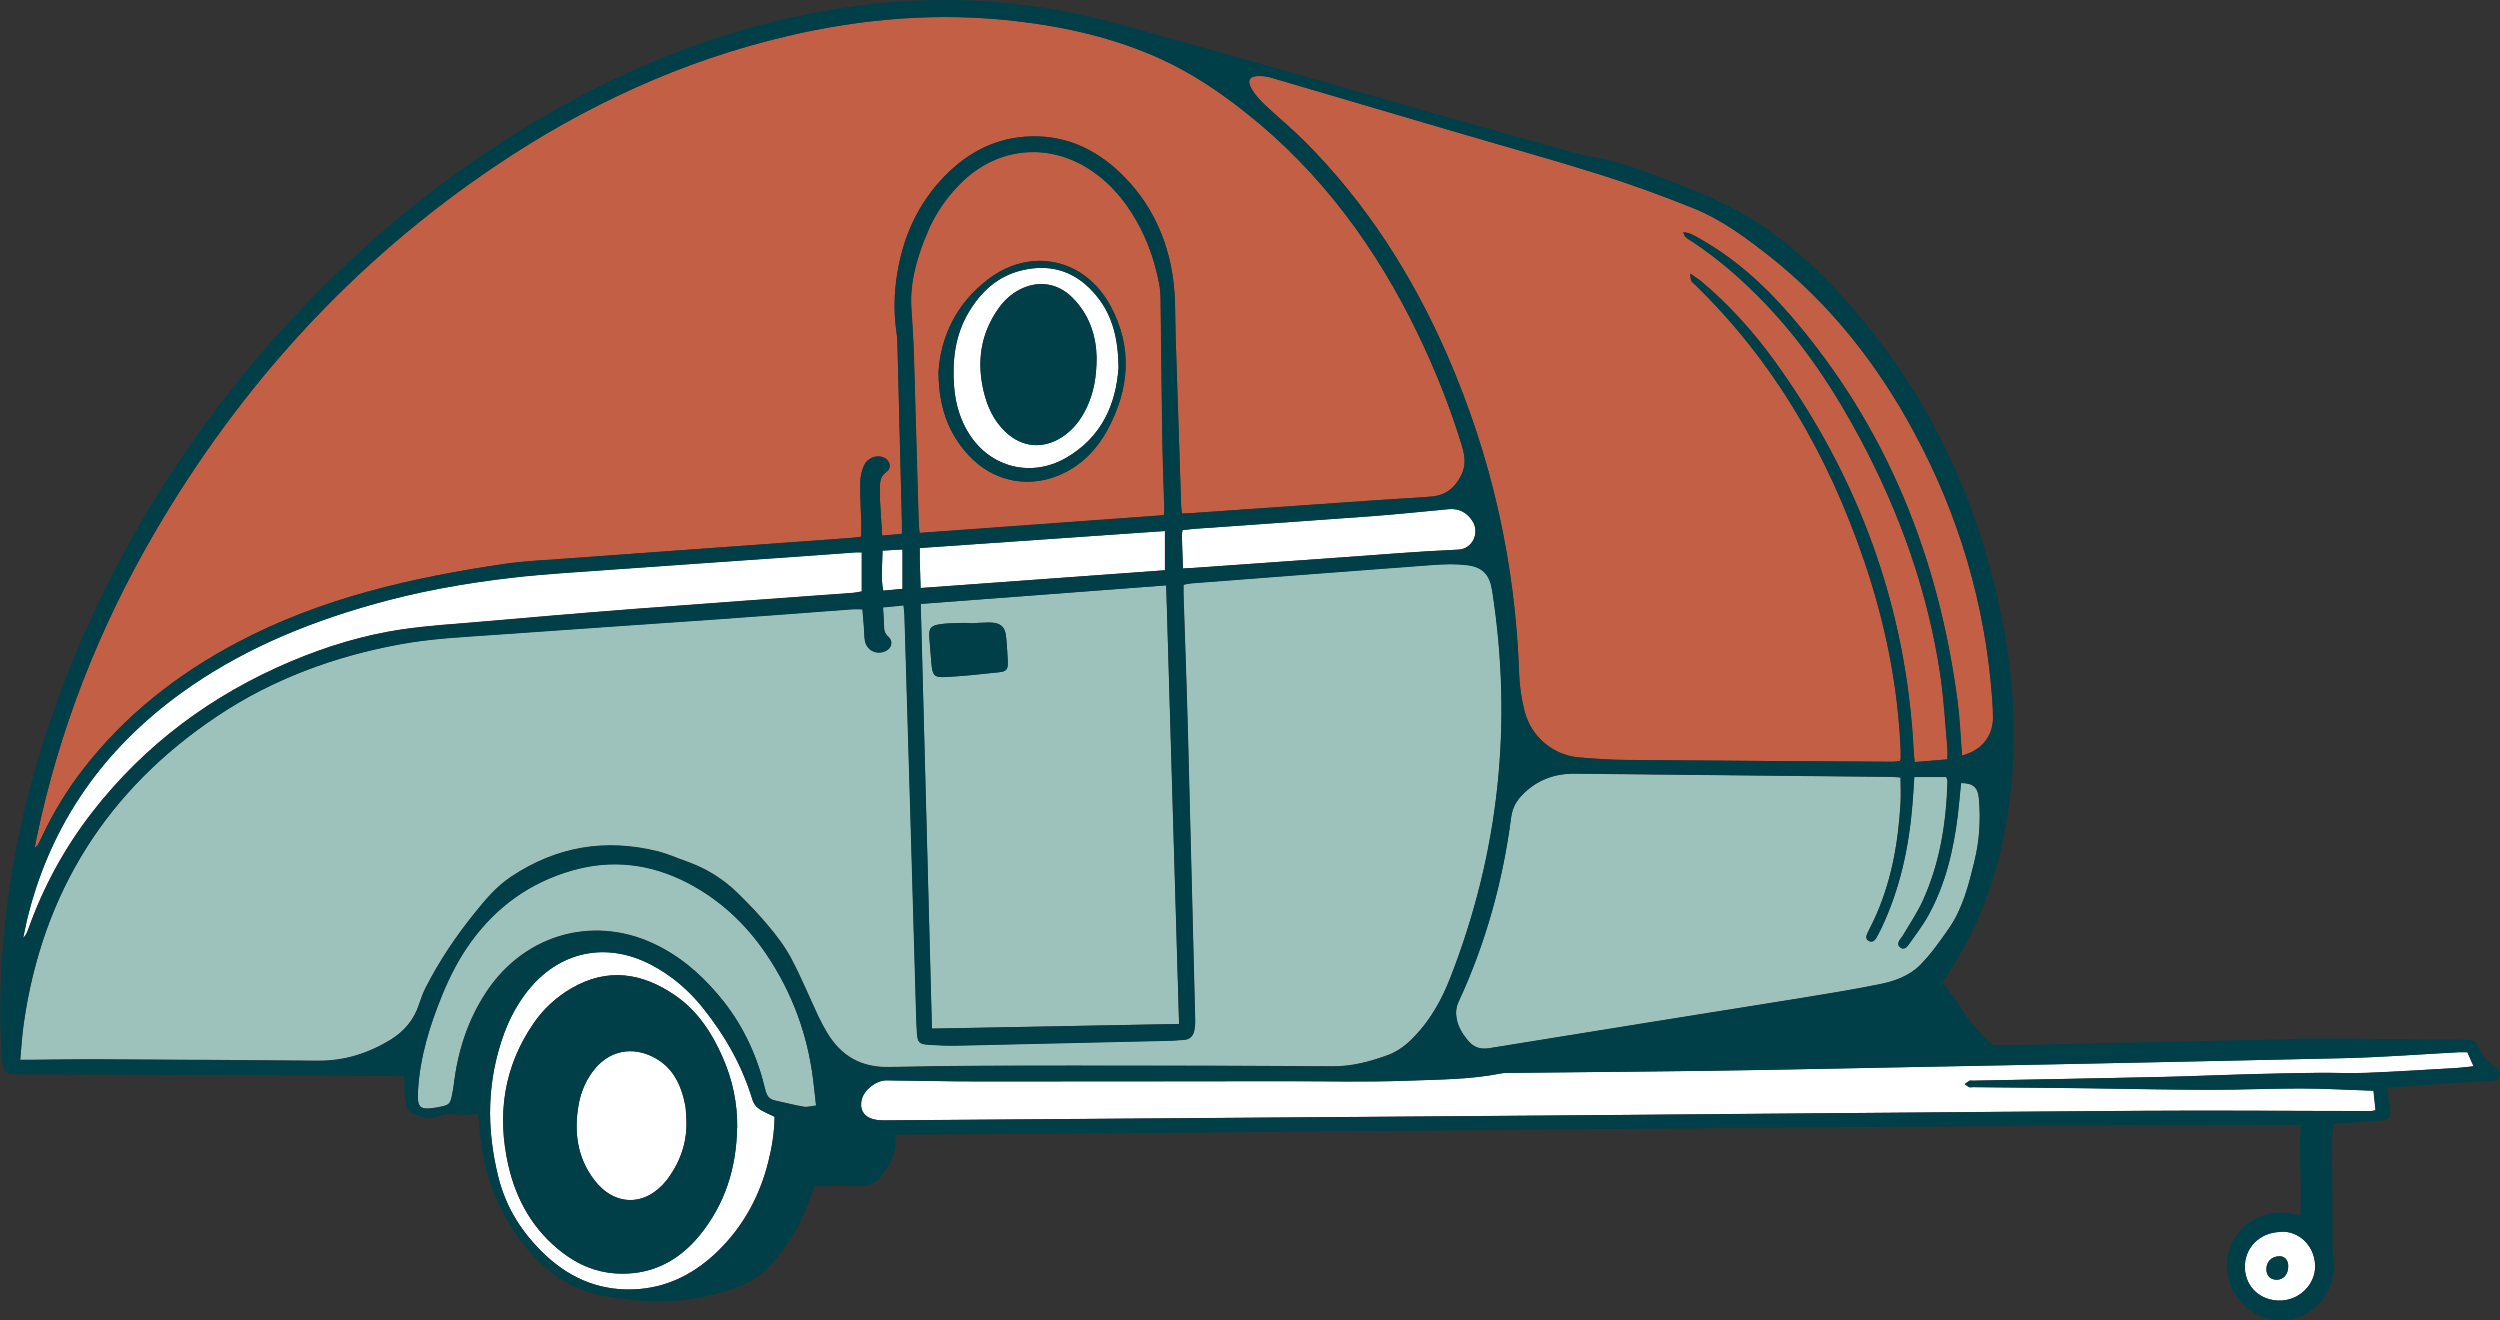 <svg xmlns="http://www.w3.org/2000/svg" id="Layer_2" viewBox="0 0 209.83 110.83"><rect x="0" y="0" width="209.83" height="110.83" fill="#333333" stroke="none"/><defs><style>.cls-1{fill:#9dc1bb;}.cls-1,.cls-2,.cls-3,.cls-4{stroke-width:0px;}.cls-2{fill:#c35f45;}.cls-3{fill:#fff;}.cls-4{fill:#003f48;}</style></defs><g id="Just_Icons"><path class="cls-1" d="m1.7,88.97c.1-1.12.16-2.1.3-3.07,1.57-11.04,7.02-19.65,16.27-25.83,4.63-3.09,9.78-4.98,15.25-6,2.66-.49,5.35-.62,8.04-.81,6.12-.44,12.24-.85,18.35-1.28,3.87-.27,7.73-.58,11.6-.86.27-.02.54,0,.89,0,.05.56.09,1.07.13,1.58.03.36.01.72.08,1.07.15.77.91,1.17,1.64.9.58-.21.77-.81.32-1.23-.31-.28-.37-.57-.37-.94,0-.49-.05-.98-.08-1.54.58-.06,1.11-.11,1.73-.17.03.36.07.65.08.94.16,5.28.31,10.56.47,15.83.17,5.91.34,11.82.51,17.73.01.44.03.88.06,1.32.05.86.18,1.01,1.02,1.06.8.05,1.59.09,2.39.07,5.97-.13,11.93-.27,17.9-.41.36,0,.71-.05,1.07-.07.52-.02.81-.31.9-.8.05-.27.08-.55.07-.82-.2-8.06-.4-16.11-.61-24.17-.1-3.88-.25-7.75-.37-11.63,0-.24,0-.49,0-.78.26-.05.47-.1.68-.12,6.74-.52,13.49-1.04,20.24-1.54.95-.07,1.93-.1,2.87.01,1.33.16,1.91.8,2.12,2.12,1.73,11.14.6,21.98-3.5,32.49-.71,1.83-1.65,3.53-3.03,4.97-.64.67-1.35,1.23-2.21,1.55-1.5.55-3.02.96-4.65.95-7.21-.05-14.41-.07-21.62-.06-5.2,0-10.4,0-15.59.12-2.39.05-4.06-.93-5.24-2.91-.25-.42-.49-.86-.7-1.31-.77-1.64-1.46-3.32-2.31-4.92-.51-.96-1.19-1.85-1.89-2.69-.81-.97-1.69-1.89-2.59-2.77-1.21-1.18-2.63-2.07-4.24-2.64-.83-.29-1.63-.66-2.48-.87-4.4-1.09-8.5-.4-12.29,2.13-1.22.81-2.13,1.9-3.03,3.01-1.58,1.95-2.98,4.02-4.12,6.26-.24.46-.41.96-.58,1.45-.42,1.29-1.25,2.26-2.38,2.96-1.86,1.14-3.88,1.79-6.1,1.77-6.19-.05-12.38-.09-18.56-.12-1.79,0-3.57.02-5.36.04-.3,0-.6,0-1.06,0Z"></path><path class="cls-2" d="m99.19,43.1c-.03-.32-.06-.53-.06-.75-.15-4.73-.3-9.45-.46-14.18-.05-1.59,0-3.2-.21-4.77-.48-3.45-1.9-6.48-4.45-8.91-2.23-2.13-4.89-3.26-8.01-3.02-2.87.22-5.18,1.61-7.07,3.69-2.2,2.42-3.34,5.33-3.73,8.56-.17,1.45-.14,2.91.07,4.36.03.22.05.44.05.66.13,5.03.25,10.06.38,15.09,0,.3,0,.59,0,.97-.56.05-1.06.1-1.66.15-.06-1.03-.13-1.98-.18-2.93-.02-.33,0-.66,0-.99-.02-.56,0-1.04.55-1.44.51-.37.24-1.09-.39-1.25-.56-.15-1.24.13-1.51.74-.19.44-.3.95-.31,1.43-.02,1.13.06,2.25.09,3.38,0,.35,0,.71,0,1.15-.28.04-.55.08-.81.1-8.14.59-16.29,1.18-24.43,1.77-1.53.11-3.08.18-4.6.4-7.81,1.14-15.46,2.87-22.52,6.6-5.07,2.68-9.5,6.15-13.01,10.72-1.35,1.75-2.48,3.63-3.42,5.63-.11.22-.21.45-.33.67-.02.04-.08.07-.26.22.07-.37.11-.61.16-.84,1.89-9.07,5.23-17.58,9.89-25.58,7.23-12.41,16.68-22.77,28.61-30.8,7.52-5.07,15.64-8.83,24.51-10.91,6.35-1.49,12.75-2.01,19.25-1.25,4.2.49,8.31,1.44,12.16,3.2,2.54,1.16,4.88,2.73,7.09,4.49,6.31,5.01,10.93,11.33,14.41,18.52,1.46,3.02,2.71,6.14,3.69,9.35.25.82.4,1.64,0,2.48-.51,1.08-1.31,1.76-2.51,1.86-1.51.13-3.02.19-4.53.3-5.21.36-10.42.73-15.63,1.09-.24.02-.49.02-.82.04Z"></path><path class="cls-2" d="m164.66,63.41c-.12-1.53-.17-3.02-.36-4.49-1.58-12.18-5.98-23.15-14.08-32.51-2.19-2.53-4.66-4.75-7.6-6.4-.39-.22-.78-.49-1.34-.52.09.48.47.59.73.77,2.28,1.52,4.32,3.31,6.2,5.28,3.21,3.37,5.75,7.22,7.93,11.31,3.33,6.26,5.69,12.87,6.72,19.9.29,2.01.4,4.05.58,6.07.02.27,0,.54,0,.91-.93.08-1.79.15-2.75.23-.03-.31-.07-.57-.08-.83-.59-12.13-4.58-23.05-11.69-32.85-1.76-2.43-3.76-4.66-6.07-6.61-.26-.22-.56-.41-.99-.71.04.32.02.47.08.59.06.12.18.21.28.3,6.74,6.54,11.25,14.44,14.25,23.27,1.75,5.16,2.83,10.45,3.05,15.9,0,.22,0,.44,0,.66,0,.05-.04.1-.08.2-.19.02-.4.05-.61.05-7.42-.04-14.85-.08-22.27-.15-1.34-.01-2.69-.1-4.03-.21-2.16-.19-4.01-1.72-4.57-3.84-.27-1.03-.43-2.11-.47-3.17-.32-9.35-2.33-18.31-6.08-26.87-2.92-6.65-6.78-12.7-11.95-17.86-1.05-1.05-2.2-1.99-3.28-3.01-.41-.39-.82-.82-1.11-1.31-.48-.79-.22-1.17.72-1.14.35,0,.71.09,1.05.19,4.98,1.46,9.97,2.93,14.95,4.4,4.14,1.22,8.3,2.37,12.42,3.66,2.7.85,5.36,1.82,7.98,2.88,2.31.93,4.31,2.42,6.26,3.95,5.14,4.04,9.09,9.07,12.18,14.8,3.78,6.99,5.99,14.45,6.57,22.39.04.52.06,1.04.07,1.57.01,1.57-.98,2.8-2.62,3.2Z"></path><path class="cls-1" d="m159.51,65.23c0,.77.04,1.49,0,2.19-.2,3.43-.8,6.77-2.28,9.9-.16.35-.35.68-.51,1.03-.11.24-.15.5.14.64.28.14.48-.03.61-.26.15-.26.29-.53.42-.8,1.58-3.32,2.33-6.86,2.62-10.5.06-.73.1-1.47.15-2.21h2.69c.05.17.1.27.1.37-.1,3.46-.63,6.85-2.08,10.03-.47,1.02-1.11,1.96-1.68,2.93-.05.09-.13.18-.2.27-.17.24-.28.51.01.72.26.19.49.02.64-.18.58-.83,1.21-1.64,1.7-2.52,1.44-2.62,2.11-5.47,2.47-8.41.11-.9.18-1.8.27-2.7,1.01,0,1.43.35,1.51,1.32.15,1.77.05,3.52-.38,5.24-.48,1.98-.98,3.97-2.16,5.67-.74,1.06-1.49,2.13-2.39,3.04-.92.93-2.19,1.38-3.46,1.63-2.13.43-4.27.78-6.41,1.13-8.77,1.41-17.54,2.8-26.3,4.23-.83.14-1.36-.1-1.86-.72-.42-.53-.75-1.08-.88-1.74-.09-.5-.06-.96.16-1.44,2.28-4.93,3.71-10.11,4.41-15.48.1-.75.41-1.34.93-1.88,1.22-1.26,2.71-1.81,4.45-1.79,8.85.09,17.71.18,26.56.27.24,0,.48.03.74.05Z"></path><path class="cls-1" d="m98.96,85.94c-6.93.13-13.79.26-20.75.39-.31-11.84-.63-23.7-.94-35.65,6.93-.52,13.73-1.04,20.61-1.56.36,12.32.72,24.53,1.08,36.82Zm-17.55-33.62s0-.02,0-.03c-.33,0-.66-.01-.99,0-.52.02-1.05.03-1.56.11-.76.12-.91.36-.86,1.11.06.71.1,1.43.17,2.14.09,1.06.22,1.23,1.25,1.17,1.48-.08,2.96-.24,4.43-.4.62-.07.74-.24.73-.87-.02-.66-.08-1.32-.13-1.97-.07-.98-.46-1.34-1.48-1.33-.52,0-1.04.04-1.57.07Z"></path><path class="cls-3" d="m207.08,88.31c.16.36.32.72.52,1.18-.51.05-.93.11-1.36.14-2.52.14-5.04.31-7.57.41-1.37.06-2.75-.01-4.12,0-1.98.02-3.95.06-5.93.12-2.31.06-4.61.17-6.92.22-5.39.12-10.77.22-16.16.32-.08,0-.18-.03-.24,0-.15.08-.27.19-.41.29.12.08.24.19.37.25.09.04.22,0,.33,0,3.11.03,6.21.06,9.32.09,3.52.04,7.03.12,10.55.13,2.55,0,5.11-.12,7.66-.11,2,0,4,.12,6.08.19.05.53.11,1.06.17,1.63-.16.04-.26.08-.36.08-6.49,0-12.98-.07-19.47-.02-16.8.11-33.6.27-50.4.4-18.29.14-36.57.27-54.86.4-.4,0-.83-.02-1.2-.16-.68-.26-.93-.83-.79-1.53.17-.84,1.23-1.68,2.09-1.67,2.64.03,5.28.09,7.91.09,8.55,0,17.1-.02,25.65-.02,3.35,0,6.71.09,10.06-.04,2.65-.1,5.33-.09,7.95-.61.32-.06.66-.04.99-.05,7.12-.08,14.24-.12,21.36-.25,16.08-.3,32.17-.62,48.25-.98,3.27-.07,6.53-.33,9.8-.5.22-.01.43,0,.71,0Z"></path><path class="cls-2" d="m97.69,43.23c-6.86.5-13.65.99-20.52,1.49-.03-.42-.07-.74-.08-1.06-.13-4.64-.26-9.29-.4-13.93-.04-1.29-.12-2.58-.21-3.87-.15-2.23.49-4.3,1.33-6.32.64-1.54,1.57-2.9,2.73-4.09,3.15-3.21,7.68-3.59,11.32-.96,1.71,1.24,2.95,2.87,3.89,4.73.72,1.43,1.21,2.95,1.52,4.52.08.4.12.82.13,1.23.05,3.79.08,7.59.14,11.38.03,2.09.11,4.18.17,6.27,0,.16-.02.32-.03.61Zm-18.92-11.96c.03,2.9.82,5.07,2.49,6.9,2.13,2.34,5.3,2.91,8.12,1.49,1.6-.81,2.77-2.08,3.6-3.63,1.82-3.39,2.1-6.87.24-10.33-2.15-4.01-6.69-5-10.3-2.25-2.69,2.05-3.99,4.89-4.15,7.82Z"></path><path class="cls-1" d="m68.49,92.78c-.41.05-.74.15-1.03.1-.81-.14-1.61-.35-2.41-.52-.49-.1-.7-.4-.82-.89-.64-2.71-1.75-5.2-3.48-7.4-1.48-1.88-3.2-3.48-5.33-4.6-5.29-2.8-11.33-1.2-14.62,3.8-1.58,2.4-2.4,5.04-2.73,7.86-.03.22-.06.43-.11.65-.17.89-.23.95-1.13,1.13-.03,0-.05.01-.08.02-1.54.26-1.77.09-1.67-1.46.17-2.8.99-5.45,2.05-8.03.64-1.55,1.41-3.04,2.4-4.41,2.14-2.95,4.95-4.97,8.45-5.98,3.35-.97,6.59-.58,9.68,1.01,2.75,1.42,4.93,3.47,6.66,6.02,2.16,3.2,3.46,6.73,3.93,10.56.08.67.15,1.35.24,2.13Z"></path><path class="cls-3" d="m72.32,46.35v3.28c-.24.04-.47.1-.71.12-6.17.45-12.34.89-18.51,1.36-4.28.33-8.55.7-12.82,1.07-2.19.19-4.39.32-6.56.64-3.22.48-6.33,1.43-9.32,2.69-6.61,2.8-12.21,6.94-16.64,12.62-2.33,3-4.13,6.29-5.4,9.87-.09.25-.2.5-.43.72.14-.63.25-1.26.41-1.88,1.98-7.82,6.36-13.99,12.86-18.69,4.8-3.48,10.18-5.74,15.85-7.37,3.92-1.12,7.93-1.84,11.97-2.31,2.76-.32,5.53-.47,8.3-.67,5.13-.37,10.26-.72,15.38-1.08,1.7-.12,3.4-.25,5.1-.37.13,0,.27,0,.51,0Z"></path><path class="cls-3" d="m65.01,93.72c-.02,1.33-.22,2.57-.53,3.8-.73,2.89-2.11,5.42-4.25,7.51-1.83,1.77-3.98,2.94-6.55,3.16-3.05.26-5.68-.76-7.9-2.84-1.92-1.8-3.3-3.93-3.95-6.52-1.03-4.11-.98-8.16.5-12.16.46-1.24,1.09-2.4,1.91-3.45,2.63-3.36,6.59-4.23,10.38-2.26,1.73.9,3.19,2.15,4.4,3.67,1.83,2.3,3.27,4.82,4.12,7.64.14.46.44.75.84.97.31.17.64.31,1.03.49Zm-3.14.94c.03-2.07-.4-4.05-1.23-5.93-.9-2.04-2.1-3.88-3.97-5.17-2.77-1.91-5.67-2.38-8.72-.6-1.28.75-2.35,1.73-3.18,2.95-2.5,3.64-3.07,7.65-2.11,11.89.67,2.95,2.11,5.48,4.55,7.34,1.29.99,2.75,1.62,4.38,1.74,2.95.21,5.3-.96,7.14-3.21,2.13-2.61,3.08-5.66,3.13-9.01Z"></path><path class="cls-3" d="m99.28,47.71c-.03-.99-.07-1.87-.09-2.75,0-.13.03-.27.05-.47.33-.04.65-.08.97-.11,4.96-.35,9.92-.69,14.88-1.06,2.16-.16,4.32-.39,6.48-.59.9-.08,1.59.3,2.05,1.06.55.91.01,2.28-1.24,2.34-3.26.14-6.52.42-9.78.65-4.14.29-8.27.59-12.41.88-.27.02-.54.03-.91.05Z"></path><path class="cls-3" d="m77.26,49.35c-.03-.92-.05-1.68-.07-2.45,0-.27,0-.54,0-.91,6.87-.48,13.68-.95,20.58-1.43v3.3c-6.79.49-13.58.99-20.51,1.49Z"></path><path class="cls-3" d="m191.37,103.39c1.44-.15,2.92,1.07,2.94,2.87.02,1.53-1.3,2.86-2.89,2.9-1.67.04-2.95-1.11-3.01-2.72-.06-1.67,1.22-3,2.95-3.04Zm.69,2.92c.01-.54-.28-.88-.75-.87-.65.02-1.09.46-1.08,1.09,0,.54.34.88.86.88.57,0,.95-.44.97-1.1Z"></path><path class="cls-3" d="m74.06,46.21c.58-.03,1.08-.07,1.69-.1v3.31c-.51.05-1.04.1-1.62.15-.23-1.13-.07-2.2-.06-3.36Z"></path><path class="cls-3" d="m93.88,30.95c-.21,2.91-1.36,5.76-4.44,7.51-2.89,1.64-6.29.79-8.08-2.01-.79-1.23-1.17-2.6-1.28-4.04-.16-2.18.09-4.29,1.23-6.2,1.03-1.73,2.44-3.04,4.47-3.52,2.56-.61,4.67.17,6.3,2.2,1.31,1.63,1.79,3.55,1.81,6.07Zm-1.84-.95c-.03-1.71-.56-3.58-2.07-5.06-1.24-1.21-2.87-1.43-4.4-.63-.69.37-1.26.88-1.72,1.51-1.54,2.15-1.89,4.52-1.28,7.06.31,1.28.85,2.44,1.82,3.36,1.38,1.32,3.15,1.48,4.76.43.92-.6,1.57-1.45,2.04-2.43.59-1.24.85-2.55.85-4.25Z"></path><path class="cls-3" d="m57.6,93.91c.1,1.83-.44,3.47-1.5,4.95-.05.07-.1.13-.15.2-1.78,2.24-4.4,2.23-6.12-.07-1.4-1.88-1.67-4.02-1.27-6.27.2-1.13.65-2.15,1.39-3.04,1.25-1.49,3.08-1.85,4.83-.98,1.69.84,2.39,2.34,2.73,4.07.07.37.06.77.09,1.15Z"></path><path class="cls-4" d="m82.96,31.08c.05-1.91.45-3.71,1.72-5.21,1.7-2.01,4.26-1.85,5.68.37,1.14,1.79,1.35,3.77.9,5.8-.19.87-.59,1.71-.99,2.51-.24.48-.64.9-1.04,1.27-1.51,1.37-3.48,1.24-4.82-.29-.94-1.08-1.35-2.37-1.45-3.78-.01-.22,0-.44,0-.66Z"></path><path class="cls-4" d="m194.51,87.17c.38,0,.67,0,.96,0,3.71.03,7.42.05,11.14.08.22,0,.44.03.66.05.42.04.63.2.78.66.16.49.61.89.95,1.31.1.12.27.19.4.28.26.18.5.39.4.74-.09.35-.39.43-.71.44-1.12.06-2.25.11-3.37.18-1.75.12-3.5.26-5.36.39.05.43.09.8.14,1.17.03.24.1.49.12.73.05.59-.12.79-.72.84-1.09.09-2.19.16-3.28.24-.24.02-.48.04-.74.06-.25,1.4-.15,2.76-.13,4.13.03,1.98,0,3.96.02,5.94,0,.44.04.88.09,1.31.27,2.66-1.64,4.97-4.23,5.1-2.12.1-4.13-1.46-4.62-3.61-.51-2.22.77-4.3,2.59-5.06,1.15-.48,2.22-.51,3.46-.09.17-2.58-.18-5.08.05-7.64-39.36.06-78.64.59-117.99.82.21,1.42-.35,2.49-1.15,3.47-.46.56-1.02.87-1.78.85-1.23-.04-2.47-.01-3.84-.01-.05.16-.15.43-.25.71-.83,2.43-2.05,4.63-3.93,6.4-.47.44-1.04.82-1.63,1.09-1.38.63-2.84,1-4.34,1.25-2.51.42-5,.21-7.47-.22-2.64-.46-4.78-1.92-6.49-3.96-2.51-2.99-3.73-6.5-4.02-10.36-.02-.29-.05-.59-.08-.99-1.15.27-2.27-.21-3.38.23-.76.3-1.53.04-2.23-.29-.2-.1-.38-.4-.43-.64-.11-.48-.13-.98-.17-1.47-.02-.29,0-.59,0-.98-.35,0-.59,0-.82,0-10.37-.05-20.73-.11-31.1-.16-.25,0-.49,0-.74,0-.76,0-1.03-.24-1.08-1.04-.08-1.15-.16-2.31-.17-3.46-.06-8.41,1.34-16.58,3.99-24.56C11.05,39.91,26.31,20.92,45.95,9.59c7.4-4.27,15.26-7.32,23.71-8.76,6.15-1.05,12.3-1.12,18.47-.1,3.97.65,7.79,1.86,11.65,2.93,6.91,1.91,13.8,3.93,20.7,5.89,3.73,1.06,7.46,2.1,11.19,3.14.71.2,1.44.38,2.17.5,1.67.27,3.25.84,4.82,1.43,1.95.74,3.92,1.46,5.8,2.36,3.91,1.89,7.2,4.65,10.11,7.84,7.19,7.86,11.54,17.13,13.54,27.55.87,4.53,1.16,9.11.69,13.71-.59,5.75-2.23,11.15-5.51,15.98-.08.11-.14.23-.23.39.12.17.24.35.37.52.34.47.73.91,1.01,1.4.65,1.13,1.53,2.07,2.42,3.02.25.27.53.35.88.34,1.07-.03,2.14-.04,3.22-.06,7.04-.15,14.08-.3,21.11-.45.3,0,.59-.03,1-.05M1.7,88.97c.47,0,.76,0,1.06,0,1.79-.01,3.57-.05,5.36-.04,6.19.03,12.38.07,18.56.12,2.21.02,4.23-.62,6.1-1.77,1.13-.69,1.96-1.67,2.38-2.96.16-.49.34-.99.58-1.45,1.15-2.24,2.55-4.31,4.12-6.26.89-1.11,1.81-2.2,3.03-3.01,3.79-2.52,7.89-3.21,12.29-2.13.85.21,1.65.58,2.48.87,1.61.57,3.02,1.45,4.24,2.64.9.88,1.79,1.8,2.59,2.77.7.84,1.38,1.73,1.89,2.69.84,1.6,1.54,3.28,2.31,4.92.21.45.45.88.7,1.31,1.18,1.98,2.85,2.96,5.24,2.91,5.2-.12,10.39-.12,15.59-.12,7.21,0,14.41.02,21.62.06,1.63.01,3.15-.4,4.65-.95.86-.32,1.57-.88,2.21-1.55,1.38-1.43,2.32-3.14,3.03-4.97,4.1-10.51,5.24-21.35,3.5-32.49-.21-1.32-.79-1.96-2.12-2.12-.95-.11-1.92-.08-2.87-.01-6.75.5-13.49,1.02-20.24,1.54-.21.02-.42.07-.68.12,0,.29,0,.53,0,.78.12,3.88.27,7.75.37,11.63.22,8.05.41,16.11.61,24.17,0,.27-.02.55-.07.82-.09.49-.38.78-.9.8-.36.01-.71.06-1.07.07-5.97.14-11.93.28-17.9.41-.8.02-1.6-.02-2.39-.07-.85-.05-.97-.2-1.02-1.06-.03-.44-.04-.88-.06-1.32-.17-5.91-.34-11.82-.51-17.73-.15-5.28-.31-10.56-.47-15.83,0-.29-.05-.58-.08-.94-.62.06-1.15.12-1.73.17.03.57.08,1.05.08,1.54,0,.37.07.66.37.94.45.41.26,1.01-.32,1.23-.73.27-1.49-.13-1.64-.9-.07-.35-.05-.71-.08-1.07-.04-.51-.09-1.03-.13-1.58-.35,0-.62-.02-.89,0-3.87.29-7.73.59-11.6.86-6.12.43-12.24.84-18.35,1.28-2.69.19-5.38.31-8.04.81-5.47,1.01-10.62,2.91-15.25,6-9.25,6.17-14.7,14.79-16.27,25.83-.14.97-.19,1.96-.3,3.07Zm97.49-45.86c.34-.02.58-.02.82-.04,5.21-.36,10.42-.73,15.63-1.09,1.51-.1,3.02-.17,4.53-.3,1.2-.1,2-.78,2.51-1.86.4-.84.25-1.66,0-2.48-.99-3.21-2.23-6.33-3.69-9.35-3.48-7.2-8.1-13.52-14.41-18.52-2.21-1.75-4.55-3.32-7.09-4.49-3.85-1.76-7.95-2.71-12.16-3.2-6.49-.76-12.9-.24-19.25,1.25-8.86,2.08-16.98,5.84-24.51,10.91-11.93,8.04-21.37,18.4-28.61,30.8-4.66,8-8,16.51-9.89,25.58-.05.24-.09.48-.16.84.18-.15.23-.18.26-.22.11-.22.22-.44.33-.67.94-2,2.07-3.88,3.42-5.63,3.52-4.57,7.94-8.04,13.01-10.72,7.06-3.73,14.7-5.46,22.52-6.6,1.52-.22,3.06-.29,4.6-.4,8.14-.6,16.29-1.18,24.43-1.77.26-.02.52-.07.81-.1,0-.44,0-.79,0-1.15-.03-1.13-.1-2.25-.09-3.38,0-.48.12-.99.31-1.43.26-.61.94-.89,1.51-.74.63.16.89.88.39,1.25-.55.4-.57.88-.55,1.44.01.33,0,.66,0,.99.05.95.12,1.9.18,2.93.59-.05,1.1-.1,1.66-.15,0-.38,0-.67,0-.97-.12-5.03-.25-10.06-.38-15.09,0-.22-.02-.44-.05-.66-.22-1.45-.25-2.91-.07-4.36.39-3.22,1.53-6.14,3.73-8.56,1.89-2.08,4.2-3.47,7.07-3.69,3.12-.24,5.78.89,8.01,3.02,2.54,2.43,3.97,5.46,4.45,8.91.22,1.57.16,3.18.21,4.77.16,4.73.31,9.45.46,14.18,0,.21.04.43.06.75Zm65.48,20.31c1.64-.4,2.63-1.63,2.62-3.2,0-.52-.03-1.04-.07-1.57-.59-7.93-2.79-15.39-6.57-22.39-3.09-5.72-7.04-10.75-12.18-14.8-1.95-1.53-3.96-3.01-6.26-3.95-2.62-1.06-5.29-2.03-7.98-2.88-4.12-1.29-8.28-2.44-12.42-3.66-4.98-1.46-9.97-2.94-14.95-4.4-.34-.1-.7-.18-1.05-.19-.94-.03-1.19.36-.72,1.14.29.48.7.92,1.11,1.31,1.08,1.02,2.23,1.96,3.28,3.01,5.16,5.16,9.03,11.21,11.95,17.86,3.75,8.56,5.77,17.52,6.08,26.87.04,1.06.2,2.14.47,3.17.55,2.12,2.41,3.66,4.57,3.84,1.34.12,2.69.2,4.03.21,7.42.06,14.85.1,22.27.15.21,0,.42-.03.61-.05.04-.11.08-.15.08-.2,0-.22,0-.44,0-.66-.22-5.45-1.29-10.74-3.05-15.9-3-8.83-7.51-16.73-14.25-23.27-.1-.1-.22-.18-.28-.3-.06-.12-.04-.27-.08-.59.43.31.73.49.99.71,2.3,1.94,4.3,4.17,6.07,6.61,7.1,9.81,11.1,20.72,11.69,32.85.01.26.05.52.08.83.96-.08,1.83-.15,2.75-.23,0-.37.02-.65,0-.91-.18-2.03-.29-4.06-.58-6.07-1.03-7.04-3.38-13.64-6.72-19.9-2.18-4.09-4.72-7.94-7.93-11.31-1.88-1.98-3.93-3.77-6.2-5.28-.27-.18-.64-.28-.73-.77.56.03.94.3,1.34.52,2.94,1.65,5.41,3.87,7.6,6.4,8.1,9.36,12.49,20.33,14.08,32.51.19,1.47.24,2.95.36,4.49Zm-5.15,1.82c-.26-.02-.5-.04-.74-.05-8.85-.09-17.71-.17-26.56-.27-1.74-.02-3.23.53-4.45,1.79-.52.53-.83,1.12-.93,1.88-.7,5.38-2.13,10.56-4.41,15.48-.22.48-.26.94-.16,1.44.12.67.46,1.22.88,1.74.49.62,1.03.85,1.86.72,8.76-1.43,17.53-2.82,26.3-4.23,2.14-.35,4.29-.7,6.41-1.13,1.27-.25,2.54-.7,3.46-1.63.9-.91,1.65-1.98,2.39-3.04,1.19-1.7,1.68-3.69,2.16-5.67.42-1.72.53-3.48.38-5.24-.08-.97-.5-1.33-1.51-1.32-.09.9-.16,1.8-.27,2.7-.36,2.94-1.03,5.8-2.47,8.41-.49.89-1.12,1.69-1.7,2.52-.14.2-.38.37-.64.18-.29-.21-.18-.48-.01-.72.06-.09.14-.17.2-.27.57-.97,1.21-1.91,1.68-2.93,1.45-3.18,1.98-6.56,2.08-10.03,0-.1-.05-.2-.1-.37h-2.69c-.05.74-.09,1.48-.15,2.21-.29,3.65-1.04,7.18-2.62,10.5-.13.27-.27.54-.42.8-.13.23-.33.4-.61.26-.29-.14-.25-.4-.14-.64.16-.35.35-.69.51-1.03,1.48-3.14,2.08-6.48,2.28-9.9.04-.71,0-1.42,0-2.19Zm-60.55,20.71c-.36-12.29-.72-24.5-1.08-36.82-6.87.52-13.68,1.04-20.61,1.56.32,11.95.63,23.81.94,35.65,6.95-.13,13.81-.26,20.75-.39Zm108.12,2.37c-.28,0-.5,0-.71,0-3.27.17-6.53.43-9.8.5-16.08.36-32.16.68-48.25.98-7.12.13-14.24.17-21.36.25-.33,0-.67-.01-.99.05-2.63.52-5.3.51-7.95.61-3.35.12-6.71.03-10.06.04-8.55,0-17.1.03-25.65.02-2.64,0-5.28-.06-7.91-.09-.86-.01-1.93.83-2.09,1.67-.14.7.11,1.26.79,1.53.37.14.8.17,1.2.16,18.29-.13,36.57-.26,54.86-.4,16.8-.13,33.6-.29,50.4-.4,6.49-.04,12.98.01,19.47.02.1,0,.2-.04.36-.08-.06-.56-.11-1.1-.17-1.63-2.08-.07-4.08-.18-6.08-.19-2.55,0-5.11.12-7.66.11-3.52,0-7.03-.08-10.55-.13-3.11-.04-6.21-.06-9.32-.09-.11,0-.23.03-.33,0-.13-.06-.25-.16-.37-.25.14-.1.26-.21.41-.29.06-.03.16,0,.24,0,5.39-.11,10.77-.2,16.16-.32,2.31-.05,4.61-.16,6.92-.22,1.98-.05,3.95-.09,5.93-.12,1.37-.02,2.75.05,4.12,0,2.52-.1,5.04-.26,7.57-.41.43-.02.85-.08,1.36-.14-.2-.46-.36-.82-.52-1.18Zm-109.39-45.07c.02-.29.04-.45.03-.61-.06-2.09-.14-4.18-.17-6.27-.06-3.79-.09-7.59-.14-11.38,0-.41-.05-.82-.13-1.23-.3-1.57-.79-3.09-1.52-4.52-.94-1.86-2.18-3.5-3.89-4.73-3.64-2.63-8.17-2.25-11.32.96-1.17,1.19-2.1,2.55-2.73,4.09-.84,2.02-1.47,4.09-1.33,6.32.08,1.29.17,2.58.21,3.87.14,4.64.27,9.29.4,13.93,0,.32.04.64.08,1.06,6.87-.5,13.65-.99,20.52-1.49Zm-29.2,49.55c-.09-.78-.15-1.45-.24-2.13-.47-3.83-1.77-7.36-3.93-10.56-1.72-2.55-3.91-4.6-6.66-6.02-3.09-1.59-6.32-1.98-9.68-1.01-3.5,1.01-6.31,3.03-8.45,5.98-.99,1.36-1.76,2.85-2.4,4.41-1.06,2.58-1.88,5.23-2.05,8.03-.09,1.54.13,1.72,1.67,1.46.03,0,.05-.01.08-.02.9-.18.96-.23,1.13-1.13.04-.22.08-.43.11-.65.33-2.82,1.14-5.45,2.73-7.86,3.29-5,9.33-6.6,14.62-3.8,2.13,1.12,3.85,2.72,5.33,4.6,1.73,2.2,2.84,4.69,3.48,7.4.12.49.33.79.82.89.8.17,1.6.38,2.41.52.3.05.62-.06,1.03-.1Zm3.83-46.43c-.24,0-.38,0-.51,0-1.7.12-3.4.25-5.1.37-5.13.36-10.26.71-15.38,1.08-2.77.2-5.54.36-8.3.67-4.04.46-8.05,1.18-11.97,2.31-5.67,1.62-11.04,3.89-15.85,7.37-6.5,4.7-10.88,10.88-12.86,18.69-.16.62-.27,1.25-.41,1.88.23-.21.34-.46.43-.72,1.27-3.58,3.06-6.87,5.4-9.87,4.42-5.68,10.03-9.82,16.64-12.62,3-1.27,6.1-2.22,9.32-2.69,2.17-.32,4.37-.45,6.56-.64,4.27-.37,8.54-.74,12.82-1.07,6.17-.47,12.34-.91,18.51-1.36.23-.02.47-.08.71-.12v-3.28Zm-7.31,47.36c-.39-.18-.72-.32-1.03-.49-.4-.21-.7-.51-.84-.97-.85-2.83-2.29-5.35-4.12-7.64-1.21-1.52-2.67-2.77-4.4-3.67-3.79-1.97-7.75-1.1-10.38,2.26-.82,1.05-1.44,2.21-1.91,3.45-1.48,4-1.53,8.05-.5,12.16.65,2.59,2.03,4.72,3.95,6.52,2.22,2.08,4.84,3.1,7.9,2.84,2.57-.22,4.72-1.39,6.55-3.16,2.15-2.08,3.53-4.61,4.25-7.51.31-1.23.51-2.47.53-3.8Zm34.27-46.01c.38-.02.64-.03.91-.05,4.14-.29,8.27-.59,12.41-.88,3.26-.23,6.52-.51,9.78-.65,1.25-.05,1.78-1.43,1.24-2.34-.46-.77-1.15-1.15-2.05-1.06-2.16.2-4.32.43-6.48.59-4.96.37-9.92.7-14.88,1.06-.32.02-.64.07-.97.11-.02.21-.06.34-.05.47.02.88.06,1.75.09,2.75Zm-22.02,1.64c6.93-.5,13.72-1,20.51-1.49v-3.3c-6.9.48-13.71.95-20.58,1.43,0,.37,0,.64,0,.91.02.76.04,1.53.07,2.45Zm114.1,54.04c-1.73.05-3.02,1.37-2.95,3.04.06,1.61,1.34,2.77,3.01,2.72,1.59-.04,2.91-1.37,2.89-2.9-.03-1.79-1.5-3.01-2.94-2.87Zm-117.3-57.18c0,1.15-.16,2.22.06,3.36.59-.05,1.12-.1,1.62-.15v-3.31c-.6.04-1.11.07-1.69.1Z"></path><path class="cls-4" d="m81.41,52.32c.52-.02,1.04-.06,1.57-.07,1.01-.01,1.41.35,1.48,1.33.05.66.11,1.32.13,1.97.02.64-.1.8-.73.87-1.47.16-2.95.32-4.43.4-1.03.06-1.15-.11-1.25-1.17-.06-.71-.11-1.42-.17-2.14-.06-.76.09-.99.86-1.11.51-.08,1.04-.09,1.56-.11.33-.02.66,0,.99,0,0,0,0,.02,0,.03Z"></path><path class="cls-4" d="m78.77,31.27c.16-2.93,1.46-5.77,4.15-7.82,3.61-2.75,8.15-1.76,10.3,2.25,1.85,3.45,1.57,6.94-.24,10.33-.83,1.55-2,2.82-3.6,3.63-2.83,1.43-5.99.85-8.12-1.49-1.67-1.83-2.46-4-2.49-6.9Zm15.11-.32c-.02-2.51-.5-4.44-1.81-6.07-1.63-2.03-3.73-2.81-6.3-2.2-2.03.48-3.43,1.79-4.47,3.52-1.14,1.91-1.39,4.03-1.23,6.2.11,1.44.49,2.81,1.28,4.04,1.79,2.8,5.19,3.66,8.08,2.01,3.08-1.75,4.23-4.6,4.44-7.51Z"></path><path class="cls-4" d="m61.87,94.65c-.06,3.34-1,6.39-3.13,9.01-1.83,2.25-4.19,3.42-7.14,3.21-1.63-.12-3.09-.75-4.38-1.74-2.44-1.87-3.89-4.4-4.55-7.34-.96-4.24-.38-8.25,2.11-11.89.83-1.21,1.89-2.2,3.18-2.95,3.05-1.77,5.95-1.3,8.72.6,1.86,1.28,3.07,3.12,3.97,5.17.83,1.88,1.25,3.86,1.23,5.93Zm-4.26-.74c-.03-.38-.02-.77-.09-1.15-.34-1.73-1.04-3.23-2.73-4.07-1.75-.87-3.58-.51-4.83.98-.74.88-1.19,1.91-1.39,3.04-.4,2.25-.13,4.4,1.27,6.27,1.72,2.3,4.34,2.31,6.12.07.05-.06.1-.13.15-.2,1.06-1.48,1.6-3.11,1.5-4.95Z"></path><path class="cls-4" d="m192.05,106.31c-.01.66-.4,1.1-.97,1.1-.53,0-.86-.34-.86-.88,0-.63.44-1.08,1.08-1.09.47-.01.76.33.75.87Z"></path><path class="cls-4" d="m92.04,30c0,1.7-.26,3.02-.85,4.25-.47.99-1.12,1.83-2.04,2.43-1.6,1.05-3.37.88-4.76-.43-.97-.92-1.51-2.08-1.82-3.36-.61-2.54-.27-4.91,1.28-7.06.45-.63,1.02-1.15,1.72-1.51,1.53-.8,3.17-.58,4.4.63,1.51,1.48,2.04,3.34,2.07,5.06Zm-9.08,1.08c0,.22-.01.44,0,.66.1,1.41.51,2.7,1.45,3.78,1.34,1.54,3.32,1.66,4.82.29.4-.36.8-.79,1.04-1.27.4-.8.8-1.64.99-2.51.45-2.03.24-4.01-.9-5.8-1.42-2.22-3.98-2.38-5.68-.37-1.27,1.5-1.67,3.3-1.72,5.21Z"></path></g></svg>